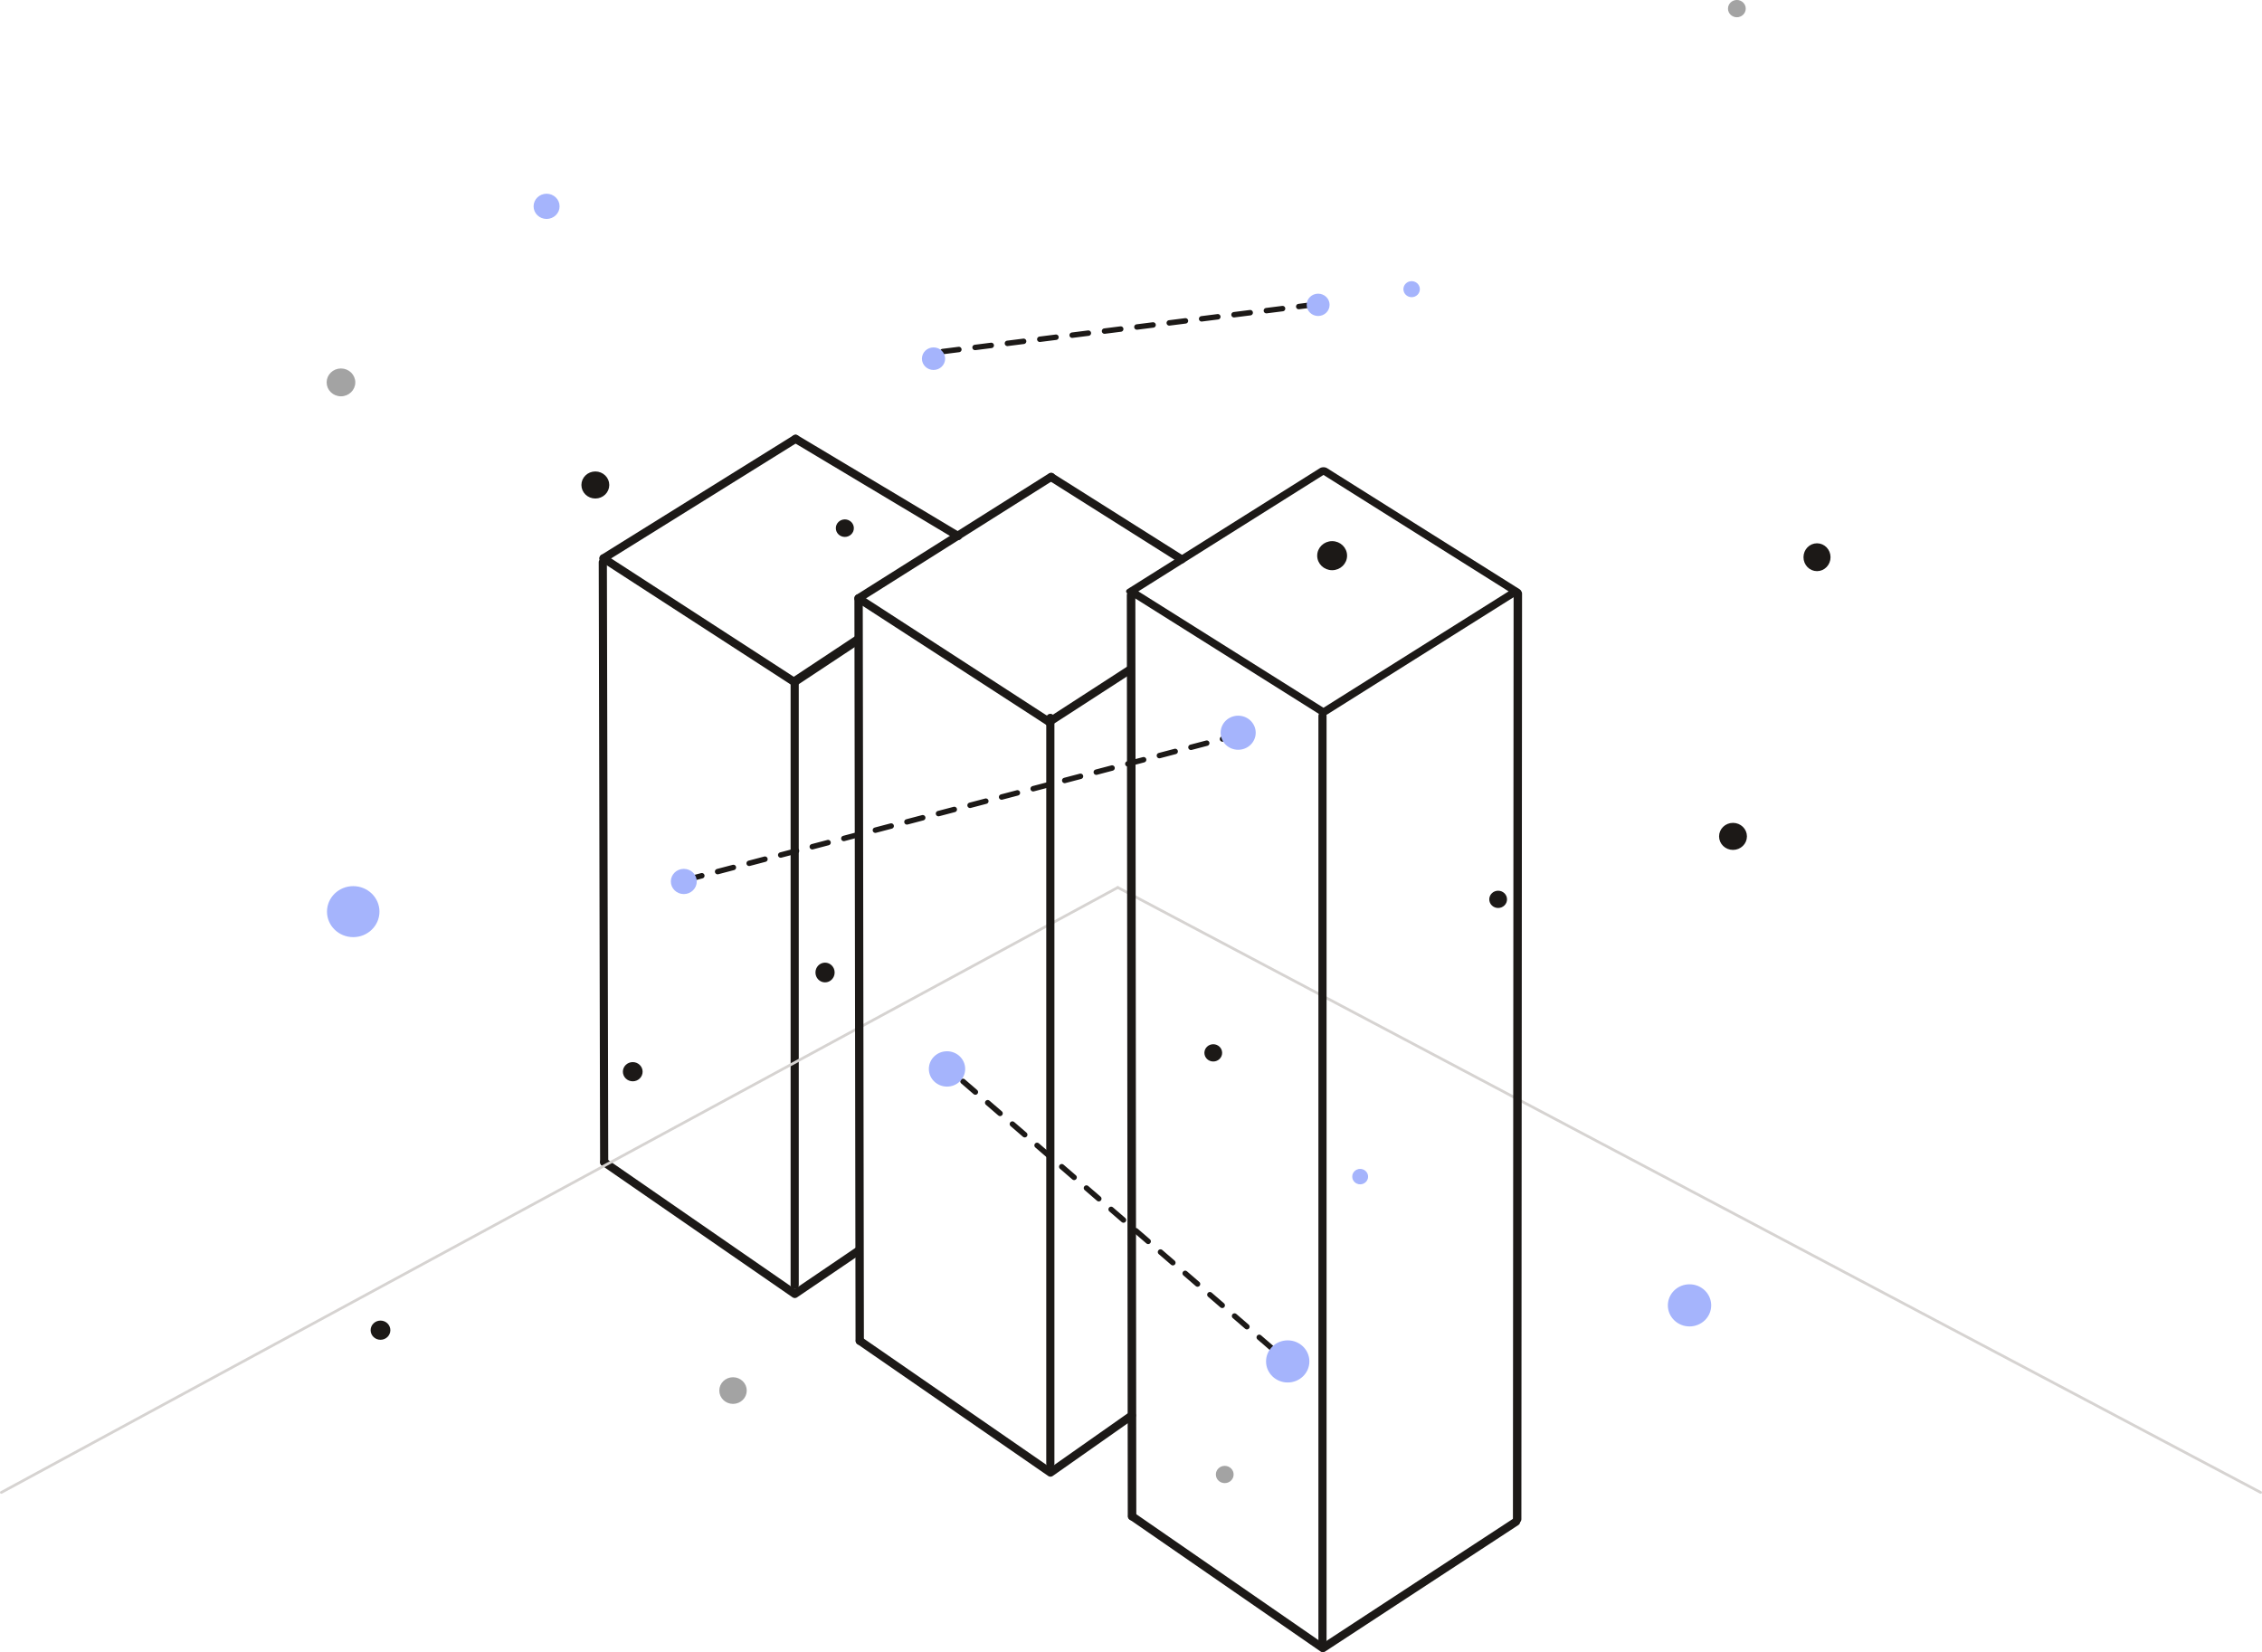 <?xml version="1.0" encoding="UTF-8" standalone="no"?>
<!-- Created with Inkscape (http://www.inkscape.org/) -->

<svg
   width="83.198mm"
   height="60.775mm"
   viewBox="0 0 83.198 60.775"
   version="1.1"
   id="svg1"
   inkscape:version="1.4.2 (ebf0e940, 2025-05-08)"
   sodipodi:docname="analytics-chart-1.svg"
   inkscape:export-filename="analytics-chart.svg"
   inkscape:export-xdpi="21.380472"
   inkscape:export-ydpi="21.380472"
   xml:space="preserve"
   xmlns:inkscape="http://www.inkscape.org/namespaces/inkscape"
   xmlns:sodipodi="http://sodipodi.sourceforge.net/DTD/sodipodi-0.dtd"
   xmlns="http://www.w3.org/2000/svg"
   xmlns:svg="http://www.w3.org/2000/svg"><sodipodi:namedview
     id="namedview1"
     pagecolor="#ffffff"
     bordercolor="#000000"
     borderopacity="0.25"
     inkscape:showpageshadow="2"
     inkscape:pageopacity="0.0"
     inkscape:pagecheckerboard="true"
     inkscape:deskcolor="#d1d1d1"
     inkscape:document-units="mm"
     inkscape:zoom="1.2909223"
     inkscape:cx="410.17184"
     inkscape:cy="564.32519"
     inkscape:window-width="1712"
     inkscape:window-height="1040"
     inkscape:window-x="0"
     inkscape:window-y="39"
     inkscape:window-maximized="0"
     inkscape:current-layer="layer1"><inkscape:page
       x="1.1205539e-22"
       y="0"
       width="83.198"
       height="60.775"
       id="page2"
       margin="0"
       bleed="0" /></sodipodi:namedview><defs
     id="defs1" /><g
     inkscape:label="Layer 1"
     inkscape:groupmode="layer"
     id="layer1"
     transform="translate(-68.636,-107.741)"><g
       inkscape:label="Layer 1"
       id="layer1-6"
       transform="translate(73.496,106.928)"><path
         style="fill:#1c1917;stroke:#1c1917;stroke-width:0.2;stroke-linecap:round;stroke-linejoin:round;stroke-miterlimit:99.9;stroke-dasharray:0.6, 0.6;stroke-dashoffset:0;paint-order:fill markers stroke"
         d="m 40.685,27.845 -20.315,5.335"
         id="path12"
         sodipodi:nodetypes="cc" /><path
         style="fill:#1c1917;stroke:#1c1917;stroke-width:0.2;stroke-linecap:round;stroke-linejoin:round;stroke-miterlimit:99.9;stroke-dasharray:0.6, 0.6;stroke-dashoffset:0;paint-order:fill markers stroke"
         d="m 43.504,12.014 -13.698,1.731"
         id="path12-4"
         sodipodi:nodetypes="cc" /><path
         style="fill:#1c1917;stroke:#1c1917;stroke-width:0.2;stroke-linecap:round;stroke-linejoin:round;stroke-miterlimit:99.9;stroke-dasharray:0.6, 0.6;stroke-dashoffset:0;paint-order:fill markers stroke"
         d="M 41.91,50.399 30,40.107"
         id="path12-0"
         sodipodi:nodetypes="cc" /><path
         style="fill:none;stroke:#1c1917;stroke-width:0.3;stroke-linecap:round;stroke-linejoin:round;stroke-miterlimit:99.9;stroke-dasharray:none;paint-order:fill markers stroke"
         d="m 17.362,43.563 7.012,4.847 2.308,-1.567"
         id="path6"
         sodipodi:nodetypes="ccc" /><path
         style="fill:none;stroke:#1c1917;stroke-width:0.3;stroke-linecap:round;stroke-linejoin:round;stroke-miterlimit:99.9;stroke-dasharray:none;paint-order:fill markers stroke"
         d="m 17.312,21.493 0.05,22.07"
         id="path7"
         sodipodi:nodetypes="cc" /><path
         style="fill:none;stroke:#1c1917;stroke-width:0.3;stroke-linecap:round;stroke-linejoin:round;stroke-miterlimit:99.9;stroke-dasharray:none;paint-order:fill markers stroke"
         d="m 24.369,25.976 2.07e-4,22.103"
         id="path9"
         sodipodi:nodetypes="cc" /><path
         style="fill:none;stroke:#d6d3d1;stroke-width:0.1;stroke-linecap:round;stroke-linejoin:round;stroke-miterlimit:99.9;stroke-dasharray:none;paint-order:fill markers stroke"
         d="M 36.253,33.459 78.288,55.711"
         id="path10" /><path
         style="fill:none;stroke:#d6d3d1;stroke-width:0.1;stroke-linecap:round;stroke-linejoin:round;stroke-miterlimit:99.9;stroke-dasharray:none;paint-order:fill markers stroke"
         d="M 36.253,33.459 -4.81,55.711"
         id="path10-5"
         sodipodi:nodetypes="cc" /><ellipse
         style="fill:#a5b4fc;stroke:#a5b4fc;stroke-width:0.1;stroke-linecap:round;stroke-linejoin:round;stroke-miterlimit:99.9;stroke-dasharray:none;paint-order:fill markers stroke"
         id="path11"
         cx="40.681"
         cy="27.766"
         rx="0.595"
         ry="0.577" /><ellipse
         style="fill:#a5b4fc;stroke:#a5b4fc;stroke-width:0.047;stroke-linecap:round;stroke-linejoin:round;stroke-miterlimit:99.9;stroke-dasharray:none;paint-order:fill markers stroke"
         id="path11-0"
         cx="47.061"
         cy="11.45"
         rx="0.279"
         ry="0.271" /><ellipse
         style="fill:#a5b4fc;stroke:#a5b4fc;stroke-width:0.066;stroke-linecap:round;stroke-linejoin:round;stroke-miterlimit:99.9;stroke-dasharray:none;paint-order:fill markers stroke"
         id="path11-0-1"
         cx="29.476"
         cy="14.007"
         rx="0.394"
         ry="0.382" /><ellipse
         style="fill:#a5b4fc;stroke:#a5b4fc;stroke-width:0.124;stroke-linecap:round;stroke-linejoin:round;stroke-miterlimit:99.9;stroke-dasharray:none;paint-order:fill markers stroke"
         id="path11-4"
         cx="57.282"
         cy="48.83"
         rx="0.735"
         ry="0.713" /><ellipse
         style="fill:#a5b4fc;stroke:#a5b4fc;stroke-width:0.124;stroke-linecap:round;stroke-linejoin:round;stroke-miterlimit:99.9;stroke-dasharray:none;paint-order:fill markers stroke"
         id="path11-4-7"
         cx="42.503"
         cy="50.892"
         rx="0.735"
         ry="0.713" /><ellipse
         style="fill:#a5b4fc;stroke:#a5b4fc;stroke-width:0.065;stroke-linecap:round;stroke-linejoin:round;stroke-miterlimit:99.9;stroke-dasharray:none;paint-order:fill markers stroke"
         id="path11-4-4"
         cx="43.622"
         cy="12.026"
         rx="0.389"
         ry="0.378" /><ellipse
         style="fill:#a5b4fc;stroke:#a5b4fc;stroke-width:0.15;stroke-linecap:round;stroke-linejoin:round;stroke-miterlimit:99.9;stroke-dasharray:none;paint-order:fill markers stroke"
         id="path11-4-4-8"
         cx="8.132"
         cy="34.347"
         rx="0.89"
         ry="0.863" /><ellipse
         style="fill:#a5b4fc;stroke:#a5b4fc;stroke-width:0.074;stroke-linecap:round;stroke-linejoin:round;stroke-miterlimit:99.9;stroke-dasharray:none;paint-order:fill markers stroke"
         id="path11-4-4-8-9"
         cx="15.244"
         cy="8.403"
         rx="0.441"
         ry="0.427" /><ellipse
         style="fill:#a5b4fc;stroke:#a5b4fc;stroke-width:0.074;stroke-linecap:round;stroke-linejoin:round;stroke-miterlimit:99.9;stroke-dasharray:none;paint-order:fill markers stroke"
         id="path11-4-4-8-7"
         cx="20.291"
         cy="33.237"
         rx="0.44"
         ry="0.427" /><ellipse
         style="fill:#1c1917;stroke:#1c1917;stroke-width:0.085;stroke-linecap:round;stroke-linejoin:round;stroke-miterlimit:99.9;stroke-dasharray:none;paint-order:fill markers stroke"
         id="path11-4-4-8-7-5"
         cx="44.137"
         cy="21.253"
         rx="0.507"
         ry="0.492" /><ellipse
         style="fill:#1c1917;stroke:#1c1917;stroke-width:0.051;stroke-linecap:round;stroke-linejoin:round;stroke-miterlimit:99.9;stroke-dasharray:none;paint-order:fill markers stroke"
         id="path11-4-4-8-7-5-7"
         cx="26.214"
         cy="20.241"
         rx="0.306"
         ry="0.297" /><ellipse
         style="fill:#1c1917;stroke:#1c1917;stroke-width:0.051;stroke-linecap:round;stroke-linejoin:round;stroke-miterlimit:99.9;stroke-dasharray:none;paint-order:fill markers stroke"
         id="path11-4-4-8-7-5-4"
         cx="50.243"
         cy="33.895"
         rx="0.301"
         ry="0.292" /><ellipse
         style="fill:#1c1917;stroke:#1c1917;stroke-width:0.051;stroke-linecap:round;stroke-linejoin:round;stroke-miterlimit:99.9;stroke-dasharray:none;paint-order:fill markers stroke"
         id="path11-4-4-8-7-5-4-6"
         cx="39.765"
         cy="39.542"
         rx="0.301"
         ry="0.292" /><ellipse
         style="fill:#a3a3a3;stroke:#a3a3a3;stroke-width:0.051;stroke-linecap:round;stroke-linejoin:round;stroke-miterlimit:99.9;stroke-dasharray:none;paint-order:fill markers stroke"
         id="path11-4-4-8-7-5-4-3"
         cx="59.023"
         cy="1.13"
         rx="0.301"
         ry="0.292" /><ellipse
         style="fill:#a3a3a3;stroke:#a3a3a3;stroke-width:0.082;stroke-linecap:round;stroke-linejoin:round;stroke-miterlimit:99.9;stroke-dasharray:none;paint-order:fill markers stroke"
         id="path11-4-4-8-7-5-4-3-9"
         cx="7.681"
         cy="14.879"
         rx="0.486"
         ry="0.471" /><ellipse
         style="fill:#a3a3a3;stroke:#a3a3a3;stroke-width:0.051;stroke-linecap:round;stroke-linejoin:round;stroke-miterlimit:99.9;stroke-dasharray:none;paint-order:fill markers stroke"
         id="path11-4-4-8-7-5-4-3-9-9"
         cx="40.187"
         cy="55.051"
         rx="0.301"
         ry="0.292" /><ellipse
         style="fill:#a3a3a3;stroke:#a3a3a3;stroke-width:0.078;stroke-linecap:round;stroke-linejoin:round;stroke-miterlimit:99.9;stroke-dasharray:none;paint-order:fill markers stroke"
         id="path11-4-4-8-7-5-4-3-9-9-7"
         cx="22.101"
         cy="51.964"
         rx="0.466"
         ry="0.451" /><ellipse
         style="fill:#1c1917;stroke:#1c1917;stroke-width:0.079;stroke-linecap:round;stroke-linejoin:round;stroke-miterlimit:99.9;stroke-dasharray:none;paint-order:fill markers stroke"
         id="path11-4-4-8-7-5-4-2"
         cx="17.037"
         cy="18.653"
         rx="0.473"
         ry="0.458" /><ellipse
         style="fill:#1c1917;stroke:#1c1917;stroke-width:0.056;stroke-linecap:round;stroke-linejoin:round;stroke-miterlimit:99.9;stroke-dasharray:none;paint-order:fill markers stroke"
         id="path11-4-4-8-7-5-4-2-5"
         cx="9.135"
         cy="49.743"
         rx="0.335"
         ry="0.325" /><ellipse
         style="fill:#1c1917;stroke:#1c1917;stroke-width:0.079;stroke-linecap:round;stroke-linejoin:round;stroke-miterlimit:99.9;stroke-dasharray:none;paint-order:fill markers stroke"
         id="path11-4-4-8-7-5-4-2-6"
         cx="21.31"
         cy="-61.971"
         rx="0.473"
         ry="0.458"
         transform="rotate(90)" /><ellipse
         style="fill:#1c1917;stroke:#1c1917;stroke-width:0.056;stroke-linecap:round;stroke-linejoin:round;stroke-miterlimit:99.9;stroke-dasharray:none;paint-order:fill markers stroke"
         id="path11-4-4-8-7-5-4-2-5-3"
         cx="36.586"
         cy="-25.486"
         rx="0.335"
         ry="0.325"
         transform="rotate(90)" /><ellipse
         style="fill:#1c1917;stroke:#1c1917;stroke-width:0.079;stroke-linecap:round;stroke-linejoin:round;stroke-miterlimit:99.9;stroke-dasharray:none;paint-order:fill markers stroke"
         id="path11-4-4-8-7-5-4-2-3"
         cx="58.881"
         cy="31.579"
         rx="0.473"
         ry="0.458" /><ellipse
         style="fill:#1c1917;stroke:#1c1917;stroke-width:0.056;stroke-linecap:round;stroke-linejoin:round;stroke-miterlimit:99.9;stroke-dasharray:none;paint-order:fill markers stroke"
         id="path11-4-4-8-7-5-4-2-5-9"
         cx="18.413"
         cy="40.235"
         rx="0.335"
         ry="0.325" /><ellipse
         style="fill:#a5b4fc;stroke:#a5b4fc;stroke-width:0.045;stroke-linecap:round;stroke-linejoin:round;stroke-miterlimit:99.9;stroke-dasharray:none;paint-order:fill markers stroke"
         id="path11-4-4-8-7-1"
         cx="45.168"
         cy="44.094"
         rx="0.269"
         ry="0.261" /><ellipse
         style="fill:#a5b4fc;stroke:#a5b4fc;stroke-width:0.104;stroke-linecap:round;stroke-linejoin:round;stroke-miterlimit:99.9;stroke-dasharray:none;paint-order:fill markers stroke"
         id="path11-4-4-8-7-1-7"
         cx="29.972"
         cy="40.133"
         rx="0.616"
         ry="0.598" /><path
         style="fill:none;stroke:#1c1917;stroke-width:0.3;stroke-linecap:round;stroke-linejoin:round;stroke-miterlimit:99.9;stroke-dasharray:none;paint-order:fill markers stroke"
         d="m 26.765,50.134 7.012,4.847 2.991,-2.102"
         id="path16"
         sodipodi:nodetypes="ccc" /><path
         style="fill:none;stroke:#1c1917;stroke-width:0.307;stroke-linecap:round;stroke-linejoin:round;stroke-miterlimit:99.9;stroke-dasharray:none;paint-order:fill markers stroke"
         d="m 26.719,22.902 0.042,27.228"
         id="path17"
         sodipodi:nodetypes="cc" /><path
         style="fill:none;stroke:#1c1917;stroke-width:0.3;stroke-linecap:round;stroke-linejoin:round;stroke-miterlimit:99.9;stroke-dasharray:none;paint-order:fill markers stroke"
         d="m 33.772,27.22 1.67e-4,27.43"
         id="path19"
         sodipodi:nodetypes="cc" /><rect
         style="fill:none;stroke:#1c1917;stroke-width:0.312;stroke-linecap:round;stroke-linejoin:round;stroke-miterlimit:99.9;stroke-dasharray:none;paint-order:fill markers stroke"
         id="rect19"
         width="8.361"
         height="8.361"
         x="42.925"
         y="-8.87"
         transform="matrix(0.846,0.532,-0.846,0.532,0,0)"
         ry="0" /><path
         style="fill:none;stroke:#1c1917;stroke-width:0.3;stroke-linecap:round;stroke-linejoin:round;stroke-miterlimit:99.9;stroke-dasharray:none;paint-order:fill markers stroke"
         d="m 36.784,56.591 7.012,4.847 7.107,-4.652"
         id="path20"
         sodipodi:nodetypes="ccc" /><path
         style="fill:none;stroke:#1c1917;stroke-width:0.314;stroke-linecap:round;stroke-linejoin:round;stroke-miterlimit:99.9;stroke-dasharray:none;paint-order:fill markers stroke"
         d="m 36.742,22.704 0.035,33.88"
         id="path21"
         sodipodi:nodetypes="cc" /><path
         style="fill:none;stroke:#1c1917;stroke-width:0.311;stroke-linecap:round;stroke-linejoin:round;stroke-miterlimit:99.9;stroke-dasharray:none;paint-order:fill markers stroke"
         d="m 50.967,22.648 -0.025,34.046"
         id="path22"
         sodipodi:nodetypes="cc" /><path
         style="fill:none;stroke:#1c1917;stroke-width:0.3;stroke-linecap:round;stroke-linejoin:round;stroke-miterlimit:99.9;stroke-dasharray:none;paint-order:fill markers stroke"
         d="m 43.782,27.147 1.35e-4,33.99"
         id="path23"
         sodipodi:nodetypes="cc" /><path
         style="fill:none;stroke:#1c1917;stroke-width:0.3;stroke-linecap:round;stroke-linejoin:round;stroke-miterlimit:99.9;stroke-dasharray:none;paint-order:fill markers stroke"
         d="m 24.401,16.955 -7.063,4.396"
         id="path26"
         sodipodi:nodetypes="cc" /><path
         style="fill:none;stroke:#1c1917;stroke-width:0.3;stroke-linecap:round;stroke-linejoin:round;stroke-miterlimit:99.9;stroke-dasharray:none;paint-order:fill markers stroke"
         d="M 24.353,25.898 17.338,21.351"
         id="path27"
         sodipodi:nodetypes="cc" /><path
         style="fill:none;stroke:#1c1917;stroke-width:0.328;stroke-linecap:round;stroke-linejoin:round;stroke-miterlimit:99.9;stroke-dasharray:none;paint-order:fill markers stroke"
         d="m 24.367,25.884 2.31,-1.53"
         id="path28"
         sodipodi:nodetypes="cc" /><path
         style="fill:none;stroke:#1c1917;stroke-width:0.3;stroke-linecap:round;stroke-linejoin:round;stroke-miterlimit:99.9;stroke-dasharray:none;paint-order:fill markers stroke"
         d="m 24.401,16.955 5.979,3.577"
         id="path29"
         sodipodi:nodetypes="cc" /><path
         style="fill:none;stroke:#1c1917;stroke-width:0.3;stroke-linecap:round;stroke-linejoin:round;stroke-miterlimit:99.9;stroke-dasharray:none;paint-order:fill markers stroke"
         d="M 33.73,27.369 26.715,22.821"
         id="path30"
         sodipodi:nodetypes="cc" /><path
         style="fill:none;stroke:#1c1917;stroke-width:0.3;stroke-linecap:round;stroke-linejoin:round;stroke-miterlimit:99.9;stroke-dasharray:none;paint-order:fill markers stroke"
         d="m 33.803,18.353 -7.087,4.469"
         id="path31"
         sodipodi:nodetypes="cc" /><path
         style="fill:none;stroke:#1c1917;stroke-width:0.3;stroke-linecap:round;stroke-linejoin:round;stroke-miterlimit:99.9;stroke-dasharray:none;paint-order:fill markers stroke"
         d="M 38.6,21.39 33.803,18.362"
         id="path32"
         sodipodi:nodetypes="cc" /><path
         style="fill:none;stroke:#1c1917;stroke-width:0.3;stroke-linecap:round;stroke-linejoin:round;stroke-miterlimit:99.9;stroke-dasharray:none;paint-order:fill markers stroke"
         d="m 33.73,27.369 2.966,-1.92"
         id="path33"
         sodipodi:nodetypes="cc" /></g></g></svg>

